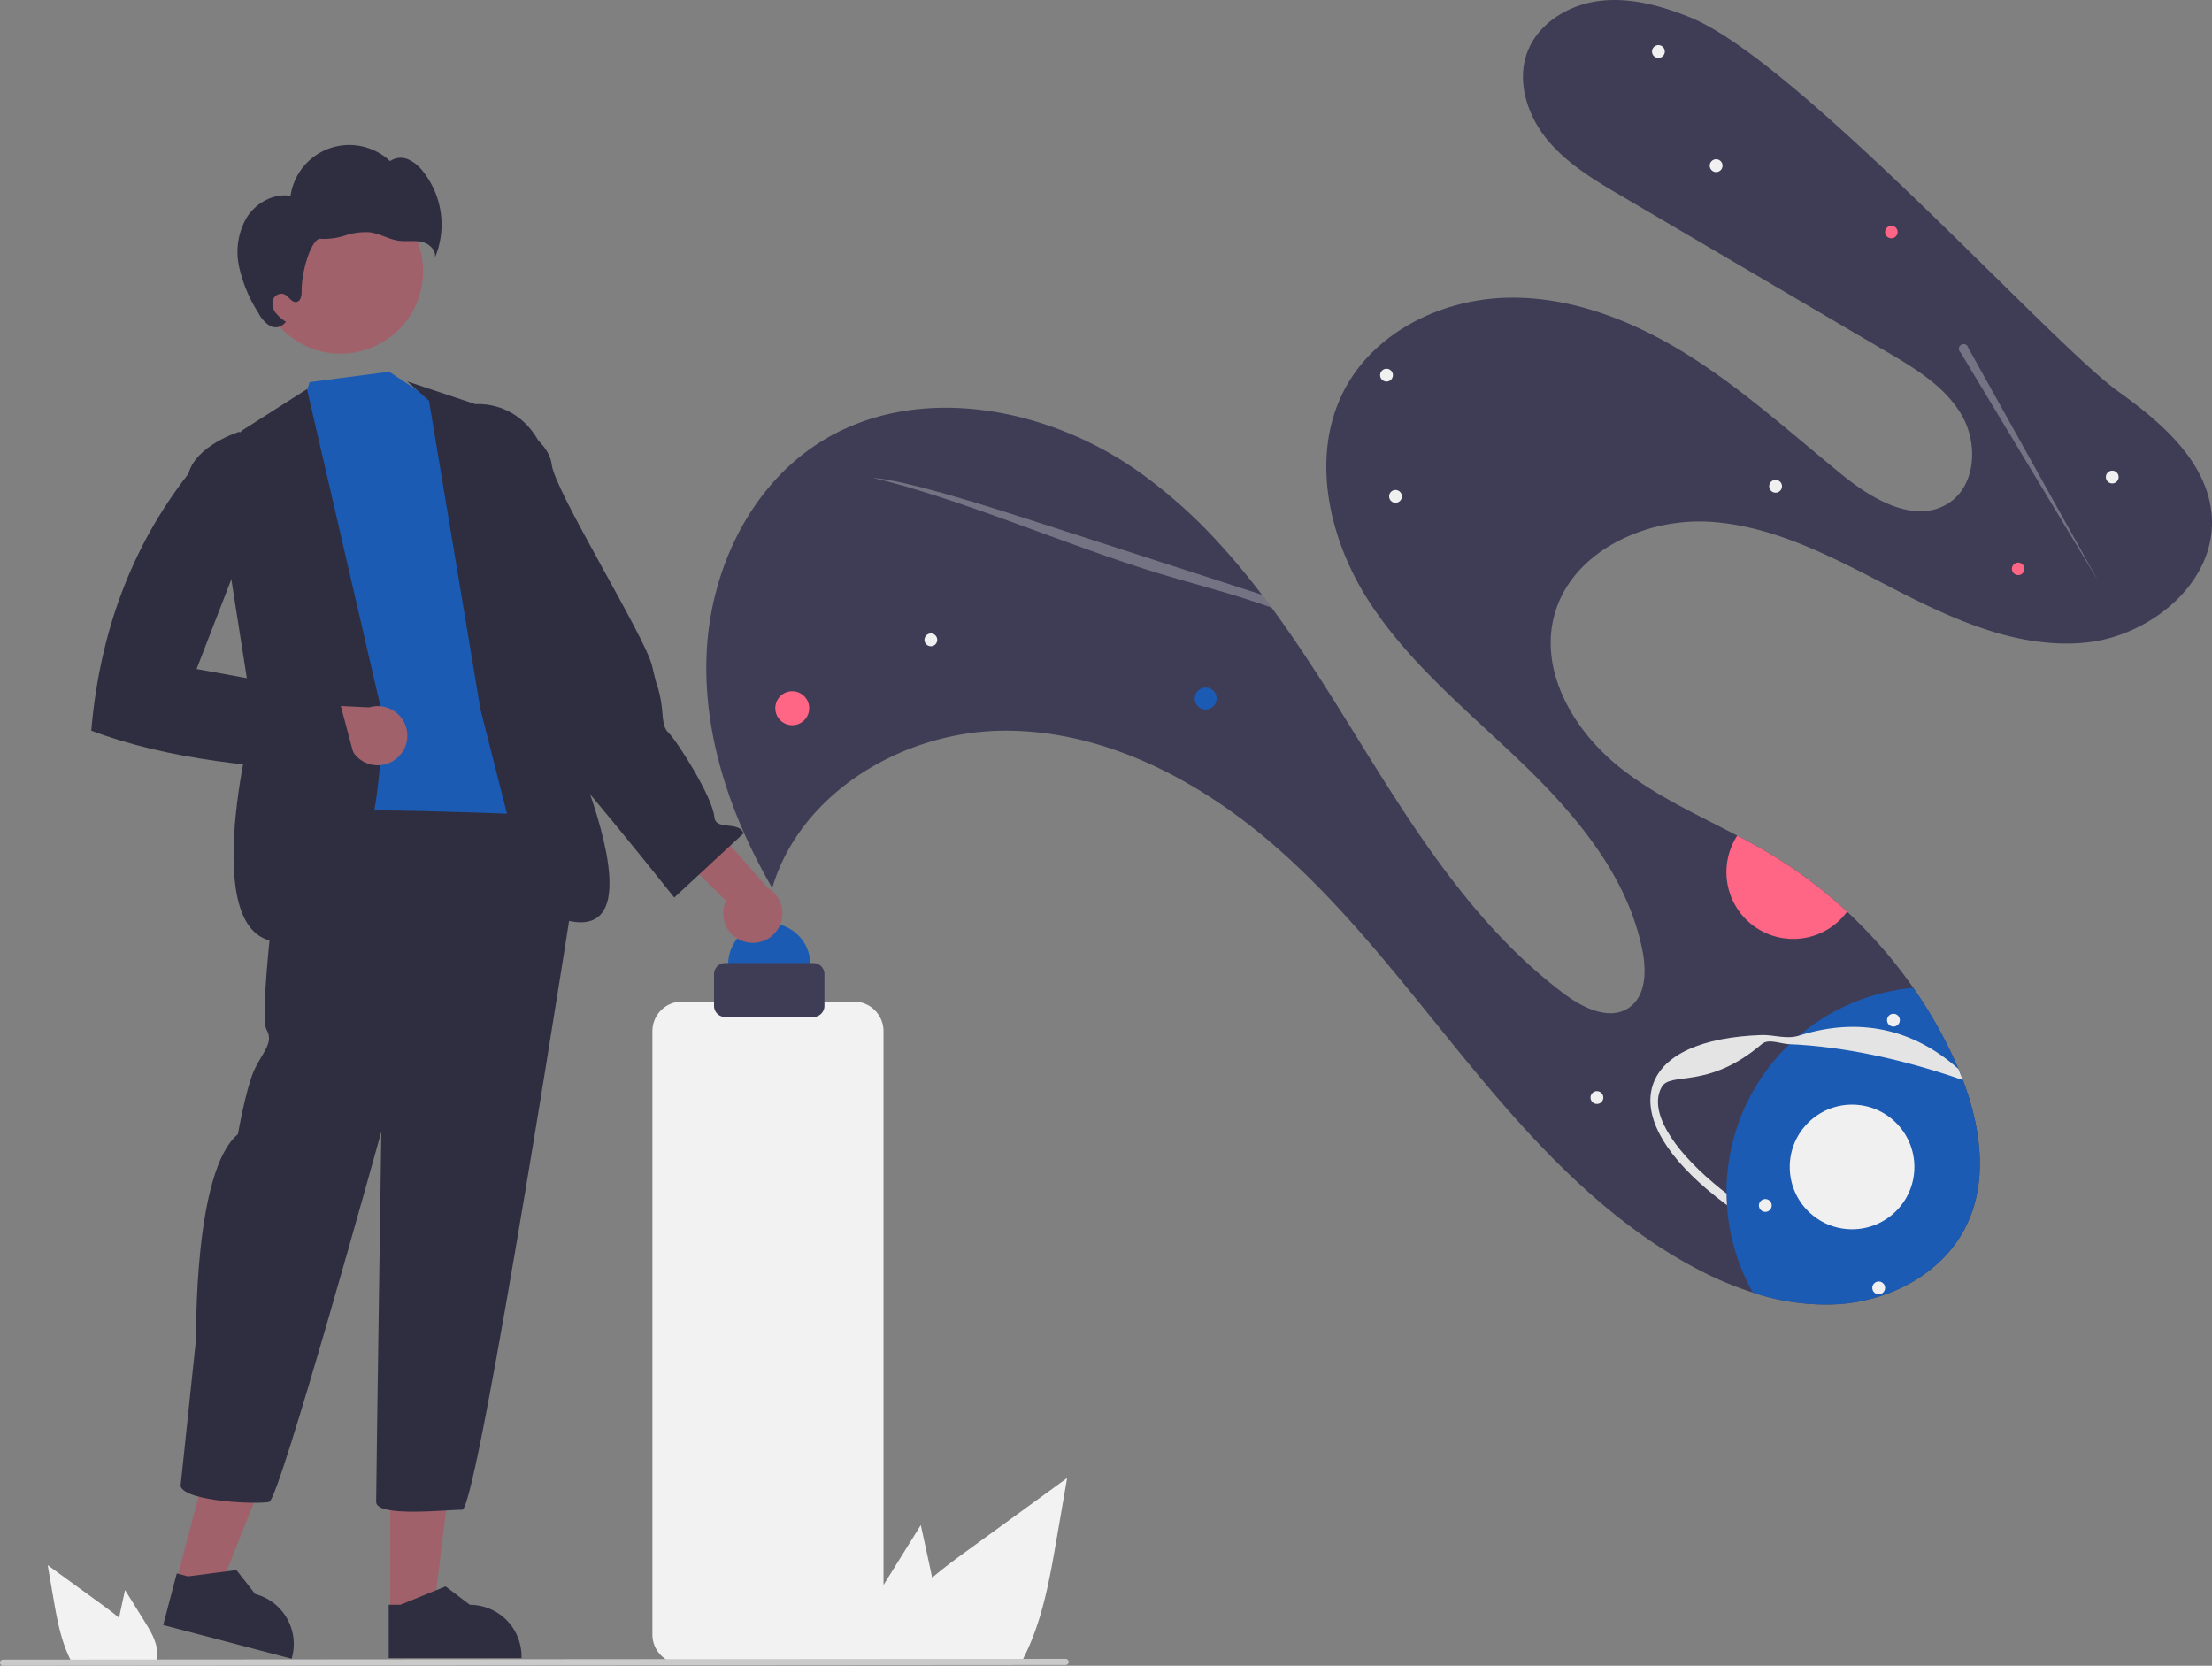 <svg xmlns="http://www.w3.org/2000/svg" width="510.586" height="384.523" viewBox="0 0 510.586 384.523">
  <rect x="0" y="0" width="510.586" height="384.523" fill="#808080" stroke="none"/>
  <g id="undraw_launching_re_tomg" transform="translate(0 0)">
    <path id="Tracciato_206" data-name="Tracciato 206" d="M470.207,228.005c21.993-14.193,52.283-8.678,73.711,6.36a116.734,116.734,0,0,1,19.151,17.088c3.345,3.669,6.516,7.521,9.549,11.505.747.978,1.491,1.965,2.22,2.962q.749,1.011,1.485,2.036c6.152,8.551,11.792,17.546,17.313,26.46,13.783,22.252,27.924,45.166,48.925,60.789,4.327,3.218,10.363,6.116,14.8,3.043,3.847-2.668,4.011-8.279,3.136-12.878-3.255-17.036-14.995-31.154-27.467-43.206s-26.279-23.1-35.7-37.664-13.729-34-5.475-49.256c7.114-13.143,22.419-20.516,37.359-20.859s29.452,5.467,42.091,13.44,23.75,18.1,35.348,27.523c6.991,5.686,16.752,11.327,24.371,6.514,6.435-4.068,6.937-13.834,3.1-20.41s-10.681-10.708-17.243-14.562q-30.562-17.954-61.126-35.905c-6.251-3.668-12.639-7.454-17.253-13.048s-7.178-13.448-4.634-20.237c2.51-6.69,9.52-10.938,16.612-11.825s14.235,1.081,20.865,3.743c24.845,9.978,83.346,75.254,98.938,86.414,10.02,7.168,20.546,16.242,21.559,28.519,1.262,15.284-13.946,27.968-29.211,29.451s-30.056-5.15-43.694-12.166-27.556-14.753-42.863-15.727-32.481,7.209-36.11,22.11c-3.156,12.967,4.866,26.347,15.316,34.643,8.179,6.5,17.779,10.822,27.051,15.686,2.575,1.347,5.123,2.739,7.608,4.228a106.852,106.852,0,0,1,17.745,13.34,108.88,108.88,0,0,1,15.278,17.571,106.221,106.221,0,0,1,9.26,16.108q.6,1.29,1.159,2.616c.355.845.7,1.7,1.025,2.565,4.256,11.211,5.914,23.775.477,34.241-5.423,10.438-17.17,16.618-28.9,17.475a53.232,53.232,0,0,1-20.031-2.646,81.357,81.357,0,0,1-13.711-5.893c-20.308-10.9-36.386-28.184-51.069-45.953s-28.5-36.476-45.929-51.558-39.264-26.491-62.313-26.318-46.809,14.214-53.355,36.312c-9.542-16.441-15.994-35.184-15.142-54.173S454.235,238.314,470.207,228.005Z" transform="translate(-281.325 -125.66)" fill="#3f3d56"/>
    <circle id="Ellisse_118" data-name="Ellisse 118" cx="2.532" cy="2.532" r="2.532" transform="translate(275.769 158.713)" fill="#1b5bb4"/>
    <circle id="Ellisse_119" data-name="Ellisse 119" cx="3.915" cy="3.915" r="3.915" transform="translate(178.956 159.568)" fill="#ff6584"/>
    <circle id="Ellisse_120" data-name="Ellisse 120" cx="1.447" cy="1.447" r="1.447" transform="translate(464.397 129.864)" fill="#ff6584"/>
    <circle id="Ellisse_121" data-name="Ellisse 121" cx="1.447" cy="1.447" r="1.447" transform="translate(435.128 52.118)" fill="#ff6584"/>
    <path id="Tracciato_207" data-name="Tracciato 207" d="M842.439,454.428a15.459,15.459,0,0,1,1.648-3.369c2.575,1.347,5.123,2.739,7.608,4.228a106.85,106.85,0,0,1,17.745,13.34,15.427,15.427,0,0,1-27-14.2Z" transform="translate(-443.086 -258.17)" fill="#ff6584"/>
    <circle id="Ellisse_122" data-name="Ellisse 122" cx="1.479" cy="1.479" r="1.479" transform="translate(213.387 146.222)" fill="#f0f0f0"/>
    <circle id="Ellisse_123" data-name="Ellisse 123" cx="1.479" cy="1.479" r="1.479" transform="translate(394.645 36.762)" fill="#f0f0f0"/>
    <circle id="Ellisse_124" data-name="Ellisse 124" cx="1.479" cy="1.479" r="1.479" transform="translate(381.324 10.41)" fill="#f0f0f0"/>
    <circle id="Ellisse_125" data-name="Ellisse 125" cx="1.479" cy="1.479" r="1.479" transform="translate(486.082 108.641)" fill="#f0f0f0"/>
    <circle id="Ellisse_126" data-name="Ellisse 126" cx="1.479" cy="1.479" r="1.479" transform="translate(408.37 110.766)" fill="#f0f0f0"/>
    <circle id="Ellisse_127" data-name="Ellisse 127" cx="1.479" cy="1.479" r="1.479" transform="translate(367.131 251.877)" fill="#f0f0f0"/>
    <circle id="Ellisse_128" data-name="Ellisse 128" cx="1.479" cy="1.479" r="1.479" transform="translate(320.641 113.098)" fill="#f0f0f0"/>
    <circle id="Ellisse_129" data-name="Ellisse 129" cx="1.479" cy="1.479" r="1.479" transform="translate(318.564 85.123)" fill="#f0f0f0"/>
    <path id="Tracciato_208" data-name="Tracciato 208" d="M845.524,532.232c-2.2-.09-4.329-.1-6.384-.03-12.66.438-21.092,4.065-23.135,9.952s2.33,13.958,12,22.144q1.434,1.214,2.989,2.409a47.438,47.438,0,0,1,14.534-34.475Z" transform="translate(-432.469 -291.194)" fill="none"/>
    <path id="Tracciato_209" data-name="Tracciato 209" d="M844.246,541.959a47.126,47.126,0,0,1,11.91-18.613q1.067-1.022,2.2-1.975a47.47,47.47,0,0,1,26.381-11.035,106.218,106.218,0,0,1,9.26,16.108q.6,1.29,1.159,2.616c.355.845.7,1.7,1.025,2.565,4.256,11.211,5.914,23.775.477,34.241-5.423,10.438-17.17,16.618-28.9,17.475a53.235,53.235,0,0,1-20.031-2.646,47.365,47.365,0,0,1-6.005-20.19c-.058-.893-.087-1.787-.1-2.685A47.237,47.237,0,0,1,844.246,541.959Z" transform="translate(-443.1 -282.309)" fill="#1b5bb4"/>
    <path id="Tracciato_210" data-name="Tracciato 210" d="M812.589,538.774c2.376-6.847,11.266-10.877,25.037-11.354,2.755-.1,5.786,1.049,8.651.14,13.9-4.407,26.506-1.527,36.8,7.689.355.845.7,1.7,1.025,2.565-.137-.051-.275-.1-.413-.147-13.908-4.827-27.714-7.644-39.606-8.132-2.2-.089-4.819-1.36-6.384-.028-12.571,10.7-21.074,6.216-23.136,9.951-3.011,5.456,2.331,13.957,12,22.144q1.434,1.216,2.988,2.407c.009.9.037,1.792.1,2.685q-2.339-1.729-4.432-3.5C814.695,554.292,810.214,545.617,812.589,538.774Z" transform="translate(-431.025 -288.498)" fill="#e4e4e4"/>
    <circle id="Ellisse_130" data-name="Ellisse 130" cx="1.479" cy="1.479" r="1.479" transform="translate(432.173 295.812)" fill="#f0f0f0"/>
    <circle id="Ellisse_131" data-name="Ellisse 131" cx="1.479" cy="1.479" r="1.479" transform="translate(405.998 276.784)" fill="#f0f0f0"/>
    <circle id="Ellisse_132" data-name="Ellisse 132" cx="14.387" cy="14.387" r="14.387" transform="translate(413.116 254.99)" fill="#f0f0f0"/>
    <path id="Tracciato_211" data-name="Tracciato 211" d="M509.2,311.783c3.363.158,10.319,1.828,17.856,3.987s15.7,4.8,23.771,7.406q21.182,6.843,42.361,13.681,2.912.939,5.84,1.894c.747.978,1.491,1.965,2.22,2.962-1.716-.607-3.438-1.193-5.156-1.752-7.338-2.384-13.7-3.957-20.826-6.127-10.959-3.336-22.521-7.717-33.734-11.8S517.45,313.561,509.2,311.783Z" transform="translate(-307.73 -201.454)" fill="#f0f0f0" opacity="0.3"/>
    <path id="Tracciato_212" data-name="Tracciato 212" d="M932.5,261.6l31.761,52.726-29.97-53.775A1.1,1.1,0,1,0,932.5,261.6Z" transform="translate(-479.953 -180.235)" fill="#f0f0f0" opacity="0.3"/>
    <circle id="Ellisse_133" data-name="Ellisse 133" cx="1.479" cy="1.479" r="1.479" transform="translate(435.574 234.013)" fill="#f0f0f0"/>
    <circle id="Ellisse_134" data-name="Ellisse 134" cx="9.484" cy="9.484" r="9.484" transform="translate(168.075 213.12)" fill="#1b5bb4"/>
    <path id="Tracciato_213" data-name="Tracciato 213" d="M444.612,472.5a6.782,6.782,0,0,1-4.336-9.452L423.1,446.14l12.248-2.613,14.431,16.456a6.818,6.818,0,0,1-5.169,12.516Z" transform="translate(-272.671 -255.103)" fill="#a0616a"/>
    <path id="Tracciato_214" data-name="Tracciato 214" d="M297.853,270.427l9.578,6.313,11.211,2.626s8.891,63.545,13.26,67.357.688,4.173,1.872,9.43,3.924,16.014,3.924,16.014c-26.614,16.5-50.39,18.511-70.675,2.712a4.773,4.773,0,0,1,2.232-5.552c3.43-2.131-4.01-10.477-1.2-12.149S265.9,343,265.9,343l.866-26.852-2.41-4.119,3.4-26.438,8.753-3.89,3-8.884Z" transform="translate(-208.025 -184.613)" fill="#1b5bb4"/>
    <path id="Tracciato_215" data-name="Tracciato 215" d="M327.867,274.187l15.792,5.259s17.469-1.845,18.177,24.161-2.548,39.96-2.548,39.96,36.339,73.077-3.025,51.494l-11.5-45.294-11.856-71.133Z" transform="translate(-233.889 -186.144)" fill="#2f2e41"/>
    <path id="Tracciato_216" data-name="Tracciato 216" d="M354.584,338.27l8.191-1.131s.791,12.35,4.709,14.222,2.6,2.18,3.059,4.161-3.484,7.471-.38,8.836S400.4,399.924,400.4,399.924L416.4,385.1c-1.1-2.981-6.393-.555-6.725-3.715-.418-4.777-8.8-17.827-10.579-19.5s-1.078-4.623-2-8.586-.283-.288-1.823-6.893-22.412-40.257-23.138-46.355-9.223-9.687-9.223-9.687l-6.6,1.54Z" transform="translate(-244.769 -192.733)" fill="#2f2e41"/>
    <path id="Tracciato_217" data-name="Tracciato 217" d="M68.581,590.451l9.641,2.531L92.575,557l-14.229-3.736Z" transform="translate(-27.928 -225.301)" fill="#a0616a"/>
    <path id="Tracciato_218" data-name="Tracciato 218" d="M232.881,749.756l29.647,7.785.1-.375a11.931,11.931,0,0,0-8.509-14.57h0l-4.336-5.531L238.6,738.521l-2.588-.68Z" transform="translate(-195.209 -374.638)" fill="#2f2e41"/>
    <path id="Tracciato_219" data-name="Tracciato 219" d="M151.955,601.752h9.967l4.742-38.448H151.953Z" transform="translate(-61.879 -229.389)" fill="#a0616a"/>
    <path id="Tracciato_220" data-name="Tracciato 220" d="M320.693,759.986h30.652V759.6a11.931,11.931,0,0,0-11.93-11.93h0l-5.6-4.248-10.447,4.248h-2.676Z" transform="translate(-230.967 -377.225)" fill="#2f2e41"/>
    <path id="Tracciato_221" data-name="Tracciato 221" d="M263.1,442.525c-2.408,3.01-1.2,13.243-1.2,13.243s-4.214,33.108-2.408,36.118-1.2,5.418-3.01,9.631-3.612,14.447-3.612,14.447c-10.233,8.428-9.631,46.954-9.631,46.954l-3.612,34.312c1.2,3.612,18.059,4.214,20.467,3.612s25.885-85.479,25.885-85.479-1.2,81.867-1.2,85.479,16.253,1.806,19.865,1.806,26.487-147.482,26.487-147.482v-8.428l-3.01-4.214S265.507,439.515,263.1,442.525Z" transform="translate(-197.954 -254.15)" fill="#2f2e41"/>
    <path id="Tracciato_222" data-name="Tracciato 222" d="M273.8,277.187l-14.783,9.419-7.15,5.994,9.484,60.463s-14.41,54.96,8.3,51.572,21.435-52.78,21.435-52.78Z" transform="translate(-202.94 -187.365)" fill="#2f2e41"/>
    <path id="Tracciato_223" data-name="Tracciato 223" d="M298.947,412.813a6.782,6.782,0,0,1-9.807-3.458l-24.093.582,6.64-10.618,21.861,1.075a6.818,6.818,0,0,1,5.4,12.419Z" transform="translate(-208.307 -237.1)" fill="#a0616a"/>
    <circle id="Ellisse_135" data-name="Ellisse 135" cx="19.039" cy="19.039" r="19.039" transform="translate(59.581 43.567)" fill="#a0616a"/>
    <path id="Tracciato_224" data-name="Tracciato 224" d="M264.03,198.751c2.138-3.307,6.15-5.512,10.039-4.892a13.709,13.709,0,0,1,22.97-8,4.263,4.263,0,0,1,4.169-.417,8.791,8.791,0,0,1,3.387,2.719,19.728,19.728,0,0,1,2.76,20.07c.475-1.728-1.256-3.354-3.006-3.741s-3.585-.021-5.359-.273c-2.274-.324-4.318-1.643-6.6-1.94a15.016,15.016,0,0,0-5.706.733,15.471,15.471,0,0,1-5.7.766c-1.917-.228-4.386,7.037-4.353,12.154.006.97-.193,2.215-1.141,2.42-1.167.253-1.843-1.357-2.954-1.8a2.055,2.055,0,0,0-2.521,1.34,3.35,3.35,0,0,0,.64,3,9.9,9.9,0,0,0,2.4,2.082l-.457.381a2.722,2.722,0,0,1-3.436.427,7.416,7.416,0,0,1-2.467-2.809,33.057,33.057,0,0,1-4.525-10.844A15.792,15.792,0,0,1,264.03,198.751Z" transform="translate(-207.006 -148.655)" fill="#2f2e41"/>
    <path id="Tracciato_225" data-name="Tracciato 225" d="M247.547,301.15l-8.556-7.332s-9.99,3.117-11.683,9.67c-13.332,17.047-20.513,36.957-22.441,59.31,17.406,6.574,38.72,8.906,61.649,9.484L261.774,354.5l-32.6-5.928Z" transform="translate(-183.801 -194.138)" fill="#2f2e41"/>
    <path id="Tracciato_226" data-name="Tracciato 226" d="M210.323,748.236l-4.57-7.345-.913,4.2c-.16.735-.32,1.482-.468,2.223-1.3-1.109-2.679-2.134-4.031-3.118q-6.224-4.517-12.443-9.046l1.3,7.528c.8,4.635,1.636,9.366,3.616,13.6.219.48.456.954.711,1.417h19.289a6.217,6.217,0,0,0,.32-1.328.461.461,0,0,0,.006-.089C213.441,753.4,211.852,750.7,210.323,748.236Z" transform="translate(-176.891 -373.857)" fill="#f2f2f2"/>
    <path id="Tracciato_227" data-name="Tracciato 227" d="M509.59,725.983l8.646-13.895,1.727,7.94c.3,1.391.606,2.8.886,4.205,2.456-2.1,5.069-4.037,7.626-5.9q11.775-8.546,23.539-17.113l-2.456,14.242c-1.514,8.77-3.1,17.719-6.841,25.737-.415.908-.864,1.806-1.346,2.68H504.88a11.763,11.763,0,0,1-.606-2.512.868.868,0,0,1-.011-.168C503.691,735.762,506.7,730.636,509.59,725.983Z" transform="translate(-305.693 -360.041)" fill="#f2f2f2"/>
    <path id="Tracciato_228" data-name="Tracciato 228" d="M469.893,668.624h-39.7a6.832,6.832,0,0,1-6.824-6.824V522.511a6.831,6.831,0,0,1,6.824-6.824h39.7a6.832,6.832,0,0,1,6.824,6.824V661.8a6.832,6.832,0,0,1-6.824,6.824Z" transform="translate(-272.779 -284.488)" fill="#f2f2f2"/>
    <path id="Tracciato_229" data-name="Tracciato 229" d="M470.292,513.135h-20.36a2.568,2.568,0,0,1-2.564-2.565v-7.318a2.568,2.568,0,0,1,2.565-2.565h20.36a2.568,2.568,0,0,1,2.565,2.565v7.318a2.568,2.568,0,0,1-2.565,2.565Z" transform="translate(-282.552 -278.38)" fill="#3f3d56"/>
    <path id="Tracciato_230" data-name="Tracciato 230" d="M415.3,773.062l-245.262.182a.706.706,0,1,1,0-1.412l245.262-.182a.706.706,0,1,1,0,1.412Z" transform="translate(-169.329 -388.722)" fill="#cacaca"/>
  </g>
</svg>
